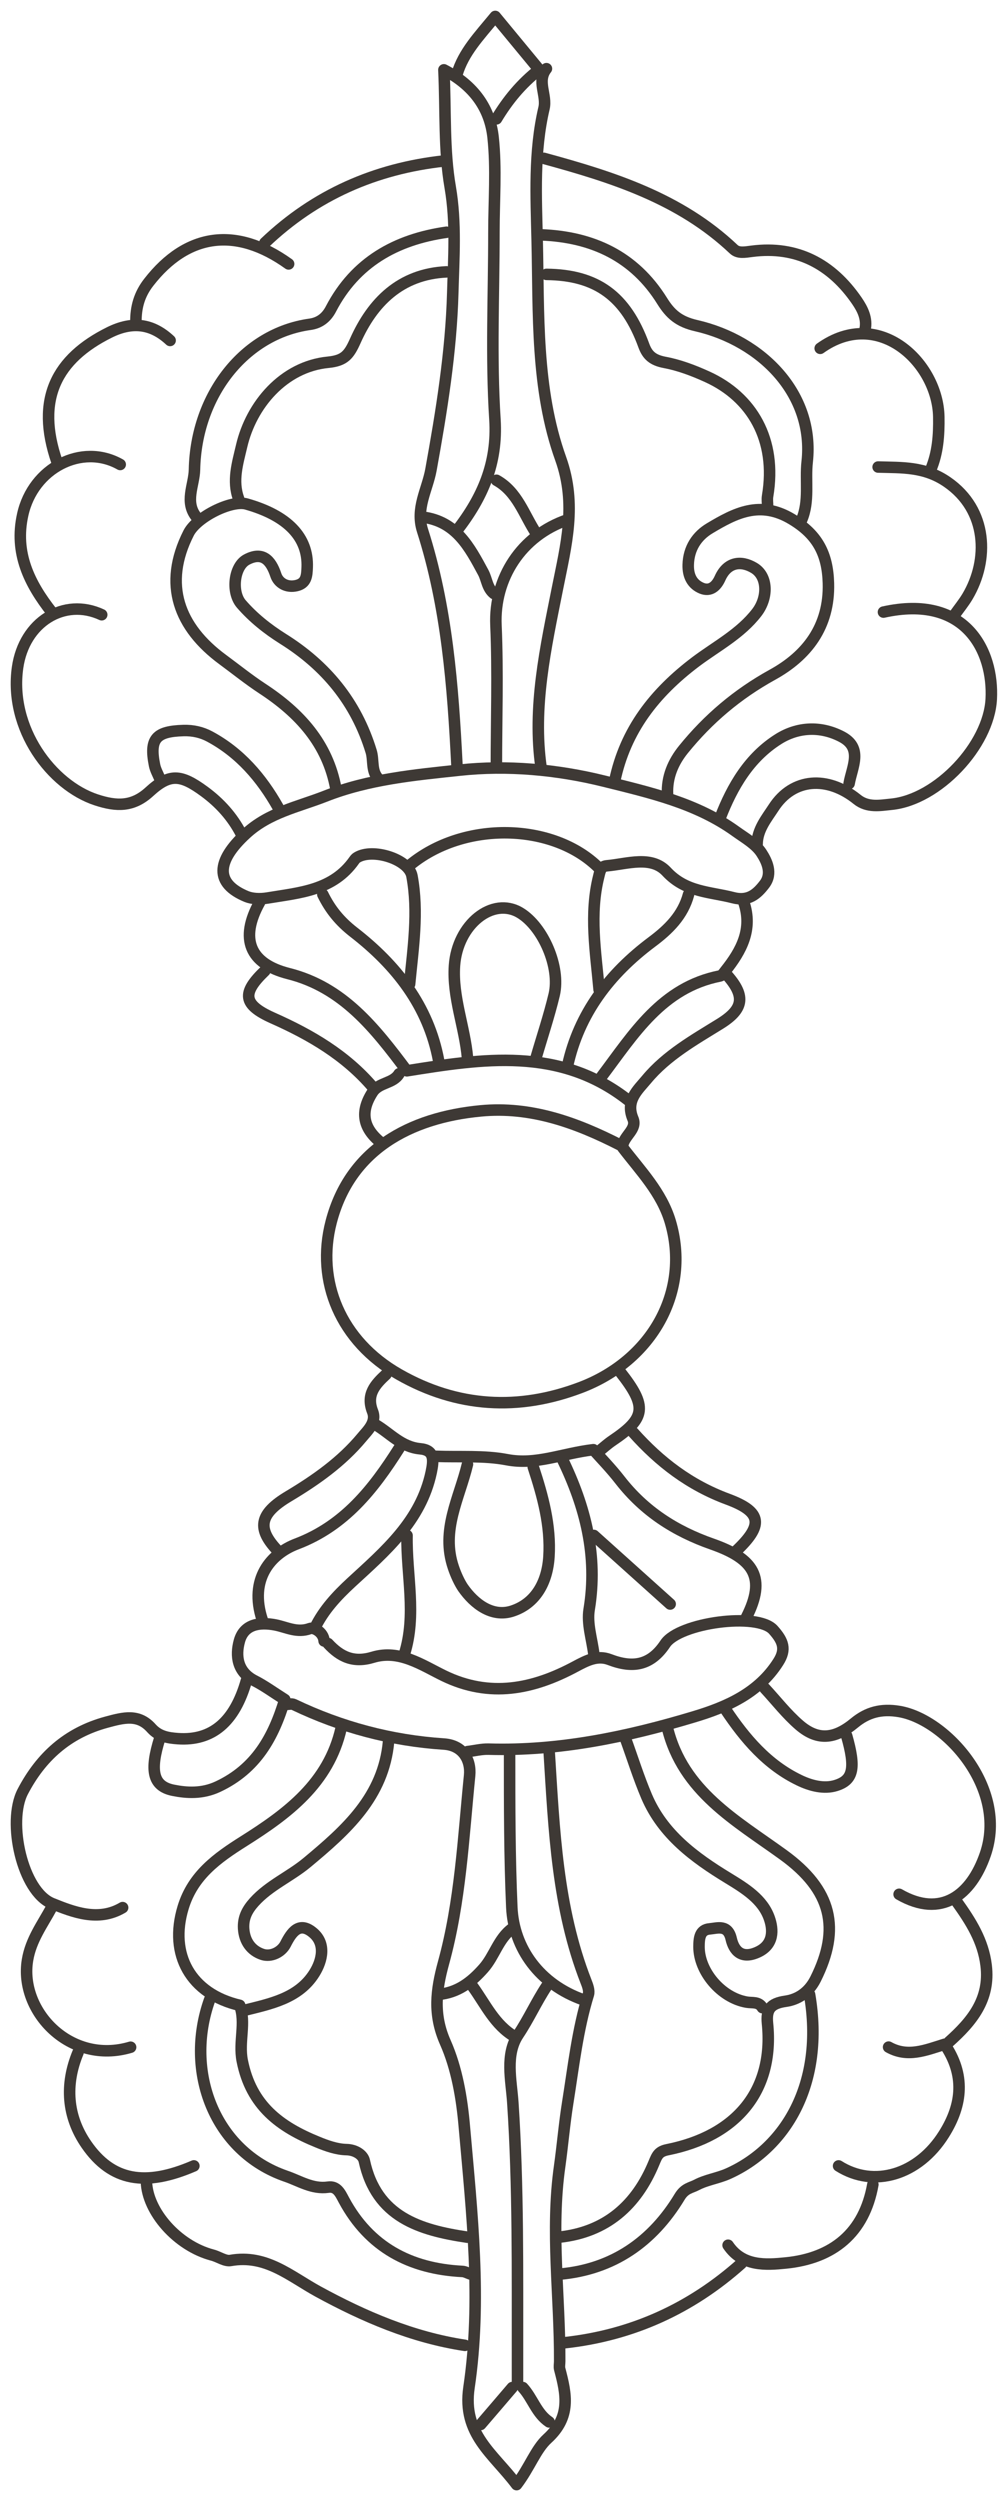 <svg width="61" height="152" viewBox="0 0 61 152" fill="none" xmlns="http://www.w3.org/2000/svg">
<path d="M20.43 47.969C19.929 45.206 18.212 43.347 15.951 41.866C15.121 41.321 14.346 40.696 13.547 40.107C10.877 38.143 9.885 35.534 11.472 32.412C11.973 31.427 14.074 30.386 14.991 30.646C17.506 31.358 18.752 32.678 18.683 34.493C18.665 35.026 18.628 35.472 18.027 35.609C17.438 35.745 16.936 35.454 16.775 34.964C16.459 34.017 15.939 33.527 14.997 34.029C14.229 34.444 14.055 36.005 14.675 36.724C15.4 37.56 16.255 38.242 17.209 38.843C19.805 40.466 21.657 42.684 22.574 45.695C22.735 46.228 22.574 46.86 22.983 47.319" stroke="#3E3935" stroke-width="0.7" stroke-linecap="round" stroke-linejoin="round"/>
<path d="M40.598 48.29C40.549 47.249 40.939 46.345 41.565 45.57C43.071 43.711 44.843 42.206 46.974 41.029C49.068 39.876 50.456 38.104 50.382 35.459C50.332 33.693 49.731 32.51 48.145 31.562C46.218 30.409 44.706 31.202 43.17 32.119C42.395 32.578 41.881 33.327 41.856 34.343C41.837 35.031 42.104 35.533 42.68 35.769C43.194 35.973 43.566 35.663 43.795 35.149C44.235 34.176 45.059 34.058 45.852 34.529C46.714 35.037 46.714 36.345 46.032 37.237C45.035 38.538 43.578 39.288 42.315 40.236C39.812 42.125 38.027 44.393 37.383 47.497" stroke="#3E3935" stroke-width="0.7" stroke-linecap="round" stroke-linejoin="round"/>
<path d="M27.79 46.526C27.548 41.699 27.177 36.891 25.696 32.257C25.268 30.906 25.987 29.785 26.21 28.564C26.854 25.002 27.437 21.408 27.536 17.808C27.592 15.702 27.753 13.546 27.381 11.384C26.991 9.135 27.114 6.799 26.997 4.246C28.862 5.219 29.803 6.631 29.989 8.354C30.194 10.256 30.039 12.201 30.039 14.122C30.039 17.92 29.859 21.724 30.101 25.51C30.268 28.186 29.333 30.268 27.796 32.251" stroke="#3E3935" stroke-width="0.7" stroke-linecap="round" stroke-linejoin="round"/>
<path d="M38.039 105.711C38.467 106.888 38.838 108.084 39.328 109.236C40.313 111.541 42.24 112.954 44.284 114.199C45.319 114.831 46.385 115.488 46.787 116.634C47.029 117.316 47.091 118.263 46.044 118.716C45.096 119.131 44.638 118.617 44.47 117.892C44.266 117 43.64 117.241 43.163 117.285C42.562 117.334 42.512 117.848 42.512 118.381C42.512 119.862 43.844 121.467 45.406 121.739C45.753 121.801 46.137 121.69 46.366 122.074" stroke="#3E3935" stroke-width="0.7" stroke-linecap="round" stroke-linejoin="round"/>
<path d="M32.914 14.281C36.031 14.399 38.577 15.582 40.268 18.296C40.77 19.102 41.285 19.56 42.344 19.802C46.34 20.719 49.543 23.965 49.091 28.079C48.961 29.25 49.24 30.465 48.757 31.605" stroke="#3E3935" stroke-width="0.7" stroke-linecap="round" stroke-linejoin="round"/>
<path d="M12.751 121.59C11.19 125.952 13.036 130.828 17.398 132.327C18.228 132.612 18.996 133.126 19.956 132.99C20.502 132.909 20.7 133.374 20.917 133.777C22.46 136.645 24.944 137.953 28.116 138.114C28.277 138.12 28.439 138.213 28.6 138.269" stroke="#3E3935" stroke-width="0.7" stroke-linecap="round" stroke-linejoin="round"/>
<path d="M27.156 14.121C24.077 14.561 21.611 15.943 20.13 18.78C19.833 19.357 19.393 19.648 18.835 19.722C14.864 20.28 11.921 24.016 11.828 28.557C11.809 29.505 11.202 30.521 11.952 31.444" stroke="#3E3935" stroke-width="0.7" stroke-linecap="round" stroke-linejoin="round"/>
<path d="M49.237 121.277C50.166 126.705 47.775 130.614 44.274 132.176C43.661 132.448 42.961 132.541 42.372 132.851C42.025 133.037 41.654 133.043 41.331 133.582C39.696 136.29 37.292 137.993 34.039 138.278" stroke="#3E3935" stroke-width="0.7" stroke-linecap="round" stroke-linejoin="round"/>
<path d="M33.078 9.629C37.26 10.769 41.356 12.064 44.615 15.149C44.893 15.416 45.296 15.335 45.73 15.279C48.468 14.926 50.581 16.054 52.118 18.297C52.465 18.805 52.756 19.381 52.607 20.056" stroke="#3E3935" stroke-width="0.7" stroke-linecap="round" stroke-linejoin="round"/>
<path d="M40.593 105.074C41.541 108.928 44.756 110.694 47.631 112.776C50.605 114.925 51.132 117.274 49.601 120.334C49.161 121.214 48.449 121.592 47.786 121.685C46.819 121.821 46.596 122.212 46.677 123.036C47.092 127.168 44.75 129.882 40.593 130.712C40.047 130.824 39.961 131.065 39.769 131.524C38.709 134.083 36.875 135.718 34.031 136.028" stroke="#3E3935" stroke-width="0.7" stroke-linecap="round" stroke-linejoin="round"/>
<path d="M8.906 132.664C8.962 134.467 10.777 136.555 12.915 137.119C13.299 137.218 13.689 137.509 14.024 137.447C16.186 137.069 17.63 138.395 19.346 139.337C22.128 140.855 25.077 142.125 28.274 142.608" stroke="#3E3935" stroke-width="0.7" stroke-linecap="round" stroke-linejoin="round"/>
<path d="M33.232 120.793C32.613 121.735 32.154 122.763 31.522 123.711C30.711 124.926 31.095 126.474 31.188 127.844C31.529 132.974 31.467 138.11 31.473 143.246C31.473 143.779 31.473 144.318 31.473 144.851" stroke="#3E3935" stroke-width="0.7" stroke-linecap="round" stroke-linejoin="round"/>
<path d="M33.234 16.684C36.295 16.715 38.061 18.009 39.157 21.014C39.374 21.609 39.703 21.9 40.428 22.037C41.295 22.198 42.169 22.526 43.011 22.91C45.725 24.143 47.261 26.727 46.685 30.159C46.648 30.37 46.685 30.587 46.685 30.797" stroke="#3E3935" stroke-width="0.7" stroke-linecap="round" stroke-linejoin="round"/>
<path d="M32.597 64.331C32.968 63.048 33.396 61.778 33.706 60.477C34.096 58.811 33.036 56.357 31.636 55.508C29.963 54.492 27.814 56.208 27.64 58.718C27.51 60.638 28.266 62.447 28.433 64.331" stroke="#3E3935" stroke-width="0.7" stroke-linecap="round" stroke-linejoin="round"/>
<path d="M28.43 89.035C27.94 91.092 26.8 93.038 27.575 95.311C27.724 95.757 27.947 96.235 28.157 96.544C28.845 97.529 29.923 98.347 31.131 97.969C32.587 97.505 33.287 96.197 33.386 94.655C33.504 92.765 33.015 90.974 32.432 89.202" stroke="#3E3935" stroke-width="0.7" stroke-linecap="round" stroke-linejoin="round"/>
<path d="M20.749 105.074C19.993 108.426 17.483 110.279 14.819 111.958C13.208 112.974 11.734 114.027 11.139 115.979C10.265 118.847 11.598 121.239 14.578 121.933C14.974 123.005 14.503 124.132 14.732 125.303C15.272 128.036 17.025 129.318 19.311 130.247C19.869 130.477 20.476 130.694 21.071 130.706C21.647 130.718 22.081 131.047 22.155 131.387C22.892 134.808 25.519 135.601 28.431 136.034" stroke="#3E3935" stroke-width="0.7" stroke-linecap="round" stroke-linejoin="round"/>
<path d="M27.154 16.531C24.353 16.661 22.655 18.378 21.608 20.726C21.218 21.599 20.933 21.928 19.96 22.027C17.247 22.287 15.276 24.617 14.694 27.126C14.452 28.161 14.111 29.239 14.514 30.329" stroke="#3E3935" stroke-width="0.7" stroke-linecap="round" stroke-linejoin="round"/>
<path d="M54.682 115.182C57.247 116.663 59.068 115.231 59.923 112.759C61.317 108.726 57.525 104.544 54.688 104.067C53.585 103.881 52.742 104.122 51.968 104.761C50.785 105.739 49.744 105.87 48.61 104.891C47.842 104.228 47.209 103.41 46.516 102.66" stroke="#3E3935" stroke-width="0.7" stroke-linecap="round" stroke-linejoin="round"/>
<path d="M53.73 37.218C58.711 36.115 60.44 39.566 60.285 42.509C60.136 45.328 57.02 48.631 54.207 48.903C53.525 48.971 52.769 49.126 52.125 48.606C50.322 47.15 48.222 47.299 47.051 49.108C46.629 49.758 46.053 50.446 46.047 51.326" stroke="#3E3935" stroke-width="0.7" stroke-linecap="round" stroke-linejoin="round"/>
<path d="M6.186 37.379C3.9 36.313 1.465 37.819 1.069 40.589C0.542 44.312 3.138 47.745 5.858 48.637C7.085 49.039 8.07 49.07 9.08 48.147C10.325 47.007 10.994 47.075 12.431 48.129C13.373 48.823 14.129 49.659 14.668 50.7" stroke="#3E3935" stroke-width="0.7" stroke-linecap="round" stroke-linejoin="round"/>
<path d="M14.986 102.188C14.273 104.697 12.904 105.862 10.822 105.719C10.221 105.676 9.664 105.589 9.211 105.087C8.424 104.201 7.538 104.43 6.485 104.715C4.1 105.36 2.489 106.828 1.386 108.935C0.42 110.781 1.361 115.013 3.17 115.744C4.434 116.252 5.983 116.871 7.458 115.992" stroke="#3E3935" stroke-width="0.7" stroke-linecap="round" stroke-linejoin="round"/>
<path d="M33.4 106.517C33.698 111.245 33.884 115.984 35.637 120.476C35.736 120.724 35.854 121.04 35.786 121.269C35.123 123.419 34.881 125.65 34.528 127.855C34.324 129.132 34.218 130.42 34.039 131.703C33.475 135.662 34.057 139.615 34.039 143.574C34.039 143.735 34.001 143.902 34.039 144.051C34.441 145.575 34.745 146.957 33.289 148.283C32.583 148.927 32.211 150.036 31.418 151.077C29.999 149.187 28.103 148.016 28.524 145.166C29.305 139.9 28.704 134.578 28.239 129.299C28.091 127.57 27.781 125.761 27.087 124.194C26.331 122.49 26.523 121.003 26.975 119.349C27.998 115.631 28.177 111.778 28.561 107.961C28.654 107.013 28.153 106.121 26.994 106.046C23.791 105.836 20.755 105.024 17.868 103.643C17.738 103.581 17.552 103.636 17.391 103.636" stroke="#3E3935" stroke-width="0.7" stroke-linecap="round" stroke-linejoin="round"/>
<path d="M33.233 4.176C32.625 4.938 33.276 5.78 33.084 6.586C32.464 9.225 32.607 11.951 32.669 14.603C32.774 19.058 32.576 23.637 34.1 27.893C35.091 30.669 34.428 33.147 33.902 35.786C33.189 39.374 32.377 42.98 32.91 46.685" stroke="#3E3935" stroke-width="0.7" stroke-linecap="round" stroke-linejoin="round"/>
<path d="M23.633 105.875C23.335 109.252 21.043 111.278 18.67 113.254C17.641 114.109 16.377 114.636 15.46 115.652C15.039 116.123 14.779 116.6 14.816 117.263C14.866 118.056 15.287 118.613 15.956 118.836C16.483 119.01 17.108 118.706 17.363 118.217C17.734 117.48 18.186 116.86 18.967 117.461C19.859 118.136 19.599 119.214 19.122 119.976C18.162 121.513 16.452 121.841 14.835 122.244" stroke="#3E3935" stroke-width="0.7" stroke-linecap="round" stroke-linejoin="round"/>
<path d="M37.715 69.622C35.05 68.259 32.287 67.255 29.233 67.547C24.908 67.956 21.29 69.913 20.144 74.288C19.196 77.906 20.714 81.549 24.276 83.575C27.814 85.589 31.538 85.799 35.311 84.368C39.672 82.714 42.021 78.501 40.763 74.275C40.23 72.497 38.96 71.202 37.876 69.783" stroke="#3E3935" stroke-width="0.7" stroke-linecap="round" stroke-linejoin="round"/>
<path d="M51 131.698C53.15 133.062 55.858 132.244 57.406 129.772C58.553 127.95 58.701 126.135 57.45 124.301C56.297 124.66 55.201 125.125 54.042 124.474" stroke="#3E3935" stroke-width="0.7" stroke-linecap="round" stroke-linejoin="round"/>
<path d="M36.43 52.784C33.673 50.021 28.196 49.879 24.906 52.623" stroke="#3E3935" stroke-width="0.7" stroke-linecap="round" stroke-linejoin="round"/>
<path d="M51.641 47.645C51.82 46.623 52.514 45.464 51.151 44.776C49.887 44.132 48.512 44.2 47.335 44.944C45.569 46.059 44.54 47.812 43.797 49.733" stroke="#3E3935" stroke-width="0.7" stroke-linecap="round" stroke-linejoin="round"/>
<path d="M19.953 99.938C20.703 100.75 21.502 101.128 22.685 100.768C24.284 100.285 25.653 101.239 26.985 101.89C29.798 103.259 32.431 102.707 34.984 101.338C35.703 100.954 36.335 100.626 37.078 100.911C38.472 101.443 39.569 101.289 40.461 99.944C41.316 98.668 46.074 98.017 47.035 99.108C47.63 99.777 47.828 100.285 47.332 101.059C46.124 102.961 44.185 103.798 42.196 104.393C38.138 105.613 33.999 106.481 29.718 106.357C29.29 106.344 28.863 106.456 28.435 106.505" stroke="#3E3935" stroke-width="0.7" stroke-linecap="round" stroke-linejoin="round"/>
<path d="M15.791 54.863C14.558 57.087 15.178 58.599 17.551 59.2C20.853 60.031 22.792 62.503 24.744 65.111C29.298 64.386 34.013 63.612 38.201 66.895" stroke="#3E3935" stroke-width="0.7" stroke-linecap="round" stroke-linejoin="round"/>
<path d="M26.995 9.789C22.819 10.248 19.17 11.846 16.109 14.764" stroke="#3E3935" stroke-width="0.7" stroke-linecap="round" stroke-linejoin="round"/>
<path d="M45.084 137.633C42.017 140.371 38.449 141.995 34.359 142.447" stroke="#3E3935" stroke-width="0.7" stroke-linecap="round" stroke-linejoin="round"/>
<path d="M44.125 103.945C45.308 105.717 46.665 107.316 48.617 108.251C49.286 108.574 50.104 108.797 50.841 108.567C51.919 108.233 52.043 107.483 51.492 105.544" stroke="#3E3935" stroke-width="0.7" stroke-linecap="round" stroke-linejoin="round"/>
<path d="M34.512 31.605C31.699 32.566 30.039 35.168 30.163 38.024C30.287 40.905 30.188 43.799 30.188 46.686" stroke="#3E3935" stroke-width="0.7" stroke-linecap="round" stroke-linejoin="round"/>
<path d="M30.992 106.68C30.992 109.784 30.992 112.9 31.128 115.979C31.24 118.458 32.814 120.663 35.478 121.599" stroke="#3E3935" stroke-width="0.7" stroke-linecap="round" stroke-linejoin="round"/>
<path d="M19.712 99.779C19.669 99.234 19.081 98.936 18.851 99.023C18.077 99.308 17.439 98.943 16.757 98.806C15.772 98.614 14.836 98.763 14.558 99.785C14.316 100.671 14.421 101.65 15.468 102.189C16.088 102.505 16.652 102.92 17.321 103.342C16.633 105.628 15.58 107.549 13.25 108.639C12.296 109.085 11.354 109.023 10.524 108.856C9.273 108.602 9.112 107.629 9.713 105.708" stroke="#3E3935" stroke-width="0.7" stroke-linecap="round" stroke-linejoin="round"/>
<path d="M10.346 20.701C9.231 19.66 8.035 19.53 6.66 20.211C3.432 21.81 2.149 24.269 3.463 28.08" stroke="#3E3935" stroke-width="0.7" stroke-linecap="round" stroke-linejoin="round"/>
<path d="M16.107 59.035C14.694 60.386 14.762 61.086 16.596 61.904C18.895 62.926 21.014 64.165 22.668 66.098" stroke="#3E3935" stroke-width="0.7" stroke-linecap="round" stroke-linejoin="round"/>
<path d="M49.883 21.18C53.47 18.615 57.039 22.109 57.095 25.35C57.113 26.459 57.039 27.531 56.605 28.559" stroke="#3E3935" stroke-width="0.7" stroke-linecap="round" stroke-linejoin="round"/>
<path d="M38.516 87.106C40.12 88.902 41.948 90.302 44.259 91.157C46.384 91.944 46.421 92.756 44.755 94.323" stroke="#3E3935" stroke-width="0.7" stroke-linecap="round" stroke-linejoin="round"/>
<path d="M17.553 16.048C14.356 13.756 11.376 14.171 9.053 17.157C8.47 17.901 8.26 18.681 8.266 19.574" stroke="#3E3935" stroke-width="0.7" stroke-linecap="round" stroke-linejoin="round"/>
<path d="M53.085 132.828C52.559 135.79 50.644 137.314 47.8 137.599C46.58 137.723 45.161 137.822 44.281 136.521" stroke="#3E3935" stroke-width="0.7" stroke-linecap="round" stroke-linejoin="round"/>
<path d="M23.476 83.574C22.82 84.181 22.256 84.795 22.658 85.823C22.919 86.486 22.349 86.988 22.008 87.403C20.775 88.884 19.22 89.981 17.566 90.972C15.732 92.062 15.614 92.967 16.915 94.318" stroke="#3E3935" stroke-width="0.7" stroke-linecap="round" stroke-linejoin="round"/>
<path d="M4.746 124.801C3.935 126.752 4.077 128.692 5.254 130.396C6.803 132.638 8.848 132.967 11.791 131.697" stroke="#3E3935" stroke-width="0.7" stroke-linecap="round" stroke-linejoin="round"/>
<path d="M3.142 115.98C2.584 117.015 1.878 117.945 1.673 119.184C1.159 122.275 4.257 125.584 7.943 124.481" stroke="#3E3935" stroke-width="0.7" stroke-linecap="round" stroke-linejoin="round"/>
<path d="M7.311 28.243C4.969 26.917 2.007 28.46 1.382 31.291C0.861 33.627 1.784 35.486 3.154 37.227" stroke="#3E3935" stroke-width="0.7" stroke-linecap="round" stroke-linejoin="round"/>
<path d="M53.406 28.398C54.856 28.442 56.225 28.355 57.607 29.309C60.079 31.013 60.153 34.049 58.846 36.261C58.611 36.657 58.319 37.011 58.053 37.388" stroke="#3E3935" stroke-width="0.7" stroke-linecap="round" stroke-linejoin="round"/>
<path d="M16.913 49.091C15.897 47.288 14.584 45.764 12.743 44.779C12.279 44.531 11.746 44.401 11.151 44.42C9.491 44.469 9.076 44.915 9.398 46.526C9.453 46.805 9.602 47.065 9.714 47.332" stroke="#3E3935" stroke-width="0.7" stroke-linecap="round" stroke-linejoin="round"/>
<path d="M26.516 88.551C27.959 88.607 29.428 88.489 30.828 88.756C32.612 89.096 34.155 88.378 36.088 88.148C36.516 88.632 37.154 89.282 37.711 90.001C39.18 91.885 41.045 93.093 43.306 93.886C45.871 94.784 46.608 95.943 45.4 98.334" stroke="#3E3935" stroke-width="0.7" stroke-linecap="round" stroke-linejoin="round"/>
<path d="M58.202 115.656C59.038 116.827 59.794 118.011 59.974 119.504C60.228 121.567 59.107 122.918 57.719 124.157" stroke="#3E3935" stroke-width="0.7" stroke-linecap="round" stroke-linejoin="round"/>
<path d="M45.237 54.863C45.794 56.505 45.094 57.806 44.115 59.033C44.022 59.151 43.917 59.318 43.793 59.343C40.255 60.037 38.539 62.874 36.594 65.452" stroke="#3E3935" stroke-width="0.7" stroke-linecap="round" stroke-linejoin="round"/>
<path d="M24.271 88.066C22.704 90.545 20.95 92.775 18.044 93.878C16.477 94.473 15.132 96.003 15.95 98.494" stroke="#3E3935" stroke-width="0.7" stroke-linecap="round" stroke-linejoin="round"/>
<path d="M44.275 59.355C45.347 60.595 45.211 61.369 43.798 62.249C42.206 63.234 40.552 64.163 39.331 65.626C38.78 66.288 38.03 66.921 38.495 68.029C38.755 68.649 37.98 69.046 37.875 69.622" stroke="#3E3935" stroke-width="0.7" stroke-linecap="round" stroke-linejoin="round"/>
<path d="M24.912 59.838C25.122 57.651 25.463 55.457 25.054 53.264C24.862 52.242 22.663 51.548 21.708 52.143C21.646 52.18 21.591 52.242 21.547 52.304C20.252 54.15 18.245 54.274 16.275 54.602C15.791 54.683 15.321 54.646 14.998 54.516C13.065 53.722 13.133 52.372 14.967 50.687C16.361 49.404 18.109 49.069 19.769 48.419C22.421 47.372 25.24 47.118 27.96 46.827C30.835 46.517 33.858 46.783 36.752 47.502C39.54 48.196 42.353 48.828 44.75 50.556C45.302 50.953 45.959 51.319 46.312 51.864C46.646 52.378 46.987 53.109 46.504 53.754C46.039 54.367 45.519 54.825 44.589 54.584C43.177 54.218 41.715 54.261 40.544 53.004C39.614 52 38.152 52.533 36.913 52.644C36.535 52.675 36.498 52.948 36.417 53.276C35.835 55.581 36.231 57.88 36.436 60.178" stroke="#3E3935" stroke-width="0.7" stroke-linecap="round" stroke-linejoin="round"/>
<path d="M24.755 93.363C24.712 95.767 25.35 98.19 24.594 100.581" stroke="#3E3935" stroke-width="0.7" stroke-linecap="round" stroke-linejoin="round"/>
<path d="M34.195 88.711C35.602 91.604 36.37 94.591 35.831 97.862C35.688 98.729 36.005 99.671 36.116 100.582" stroke="#3E3935" stroke-width="0.7" stroke-linecap="round" stroke-linejoin="round"/>
<path d="M41.876 54.387C41.535 55.663 40.662 56.518 39.639 57.28C37.075 59.201 35.216 61.617 34.516 64.814" stroke="#3E3935" stroke-width="0.7" stroke-linecap="round" stroke-linejoin="round"/>
<path d="M22.837 86.625C23.723 87.145 24.404 87.988 25.556 88.093C26.418 88.174 26.387 88.75 26.226 89.518C25.594 92.492 23.419 94.326 21.368 96.216C20.47 97.046 19.689 97.889 19.156 98.973" stroke="#3E3935" stroke-width="0.7" stroke-linecap="round" stroke-linejoin="round"/>
<path d="M19.633 54.387C20.079 55.297 20.655 56.016 21.516 56.685C24.081 58.674 26.058 61.159 26.677 64.492" stroke="#3E3935" stroke-width="0.7" stroke-linecap="round" stroke-linejoin="round"/>
<path d="M40.758 97.533C39.209 96.145 37.666 94.751 36.117 93.363" stroke="#3E3935" stroke-width="0.7" stroke-linecap="round" stroke-linejoin="round"/>
<path d="M25.719 31.445C27.739 31.699 28.563 33.273 29.393 34.816C29.616 35.237 29.628 35.764 30.043 36.092" stroke="#3E3935" stroke-width="0.7" stroke-linecap="round" stroke-linejoin="round"/>
<path d="M31.151 117.262C30.309 117.875 30.079 118.928 29.41 119.684C28.654 120.539 27.831 121.165 26.672 121.27" stroke="#3E3935" stroke-width="0.7" stroke-linecap="round" stroke-linejoin="round"/>
<path d="M37.72 83.422C39.374 85.522 39.288 86.222 37.243 87.598C36.958 87.79 36.71 88.019 36.438 88.236" stroke="#3E3935" stroke-width="0.7" stroke-linecap="round" stroke-linejoin="round"/>
<path d="M28.75 120.793C29.531 121.871 30.088 123.135 31.309 123.841" stroke="#3E3935" stroke-width="0.7" stroke-linecap="round" stroke-linejoin="round"/>
<path d="M30.195 29.203C31.472 29.916 31.862 31.291 32.599 32.413" stroke="#3E3935" stroke-width="0.7" stroke-linecap="round" stroke-linejoin="round"/>
<path d="M30.195 7.227C30.87 6.105 31.682 5.102 32.791 4.234C31.96 3.224 31.093 2.177 30.12 1C29.104 2.233 28.193 3.181 27.797 4.501" stroke="#3E3935" stroke-width="0.7" stroke-linecap="round" stroke-linejoin="round"/>
<path d="M24.271 65.293C23.9 65.9 23.057 65.801 22.66 66.408C21.886 67.598 22.072 68.589 23.15 69.463" stroke="#3E3935" stroke-width="0.7" stroke-linecap="round" stroke-linejoin="round"/>
<path d="M31.155 145.176C30.517 145.925 29.872 146.675 29.234 147.419" stroke="#3E3935" stroke-width="0.7" stroke-linecap="round" stroke-linejoin="round"/>
<path d="M31.797 145.176C32.392 145.826 32.627 146.75 33.395 147.264" stroke="#3E3935" stroke-width="0.7" stroke-linecap="round" stroke-linejoin="round"/>
</svg>
